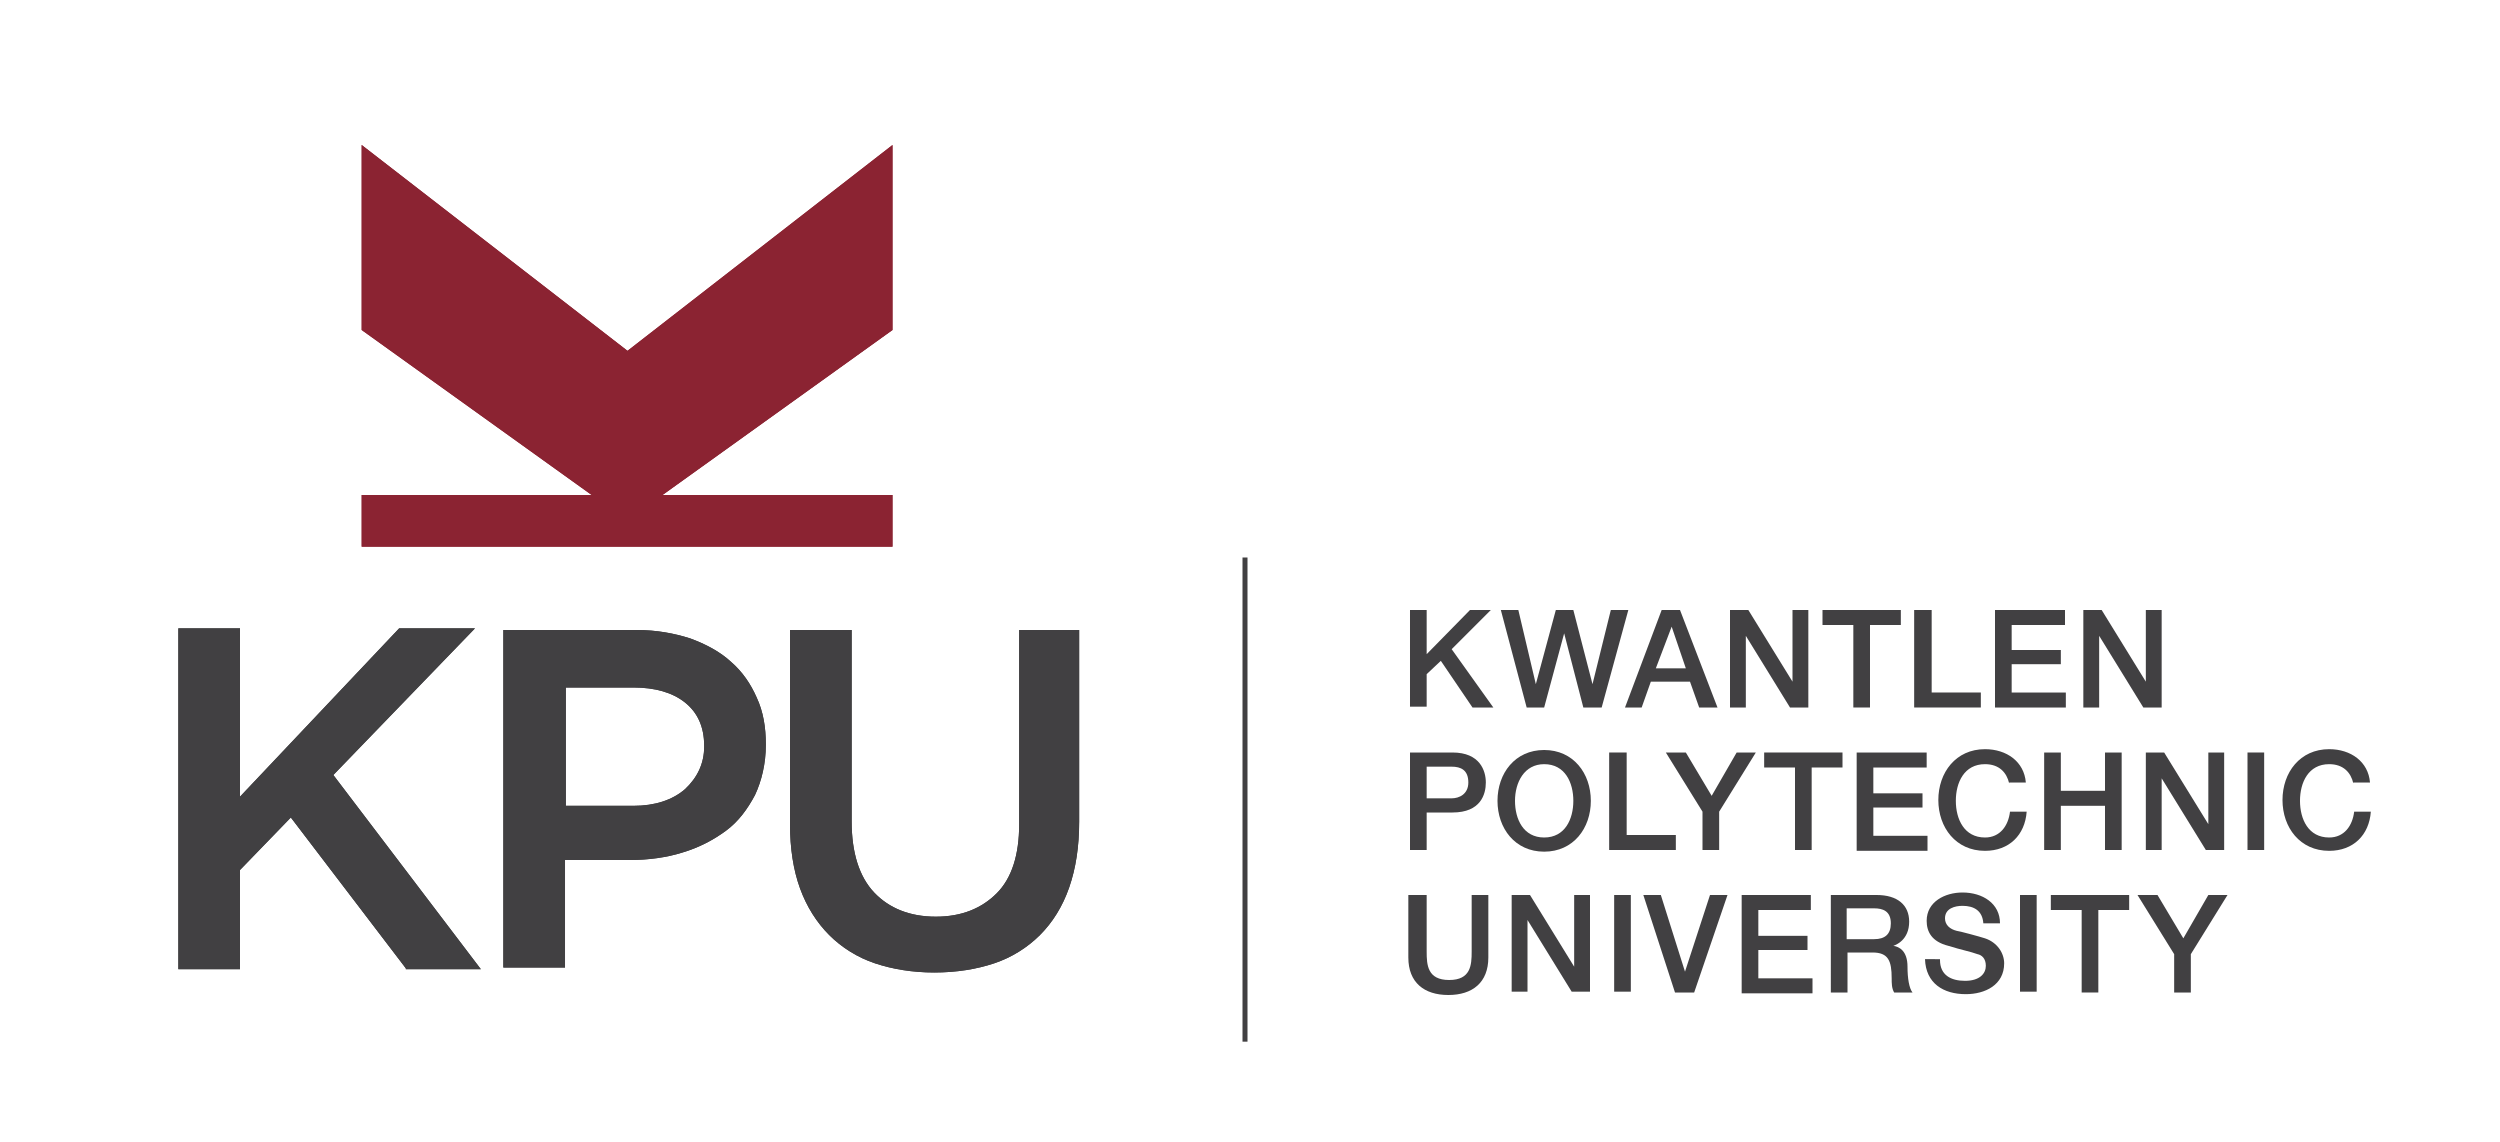<?xml version="1.0" encoding="UTF-8"?> <svg xmlns="http://www.w3.org/2000/svg" xmlns:xlink="http://www.w3.org/1999/xlink" version="1.1" id="Layer_1" x="0px" y="0px" viewBox="0 0 300 137" style="enable-background:new 0 0 300 137;" xml:space="preserve"> <style type="text/css"> .st0{fill:#414042;} .st1{fill:#8B2332;} </style> <g> <rect x="149.1" y="66.9" class="st0" width="0.6" height="58.1"></rect> <g> <polygon class="st1" points="107.1,65.6 43.4,65.6 43.4,59.4 71,59.4 43.4,39.6 43.4,17.4 75.3,42.1 107.1,17.4 107.1,39.6 79.5,59.4 107.1,59.4 "></polygon> <polygon class="st0" points="40,93 57,75.4 47.9,75.4 28.8,95.6 28.8,75.4 21.4,75.4 21.4,116.3 28.8,116.3 28.8,104.4 34.9,98.1 48.7,116.2 48.7,116.3 57.7,116.3 "></polygon> <path class="st0" d="M90.8,83.7c-0.7-1.6-1.7-3.1-3.1-4.3c-1.3-1.2-3-2.1-4.9-2.8c-1.9-0.6-4-1-6.4-1h-16v40.5h7.4v-12.9h7.8 c2.2,0,4.4-0.3,6.3-0.9c2-0.6,3.7-1.5,5.2-2.6c1.5-1.1,2.6-2.6,3.5-4.3c0.8-1.7,1.3-3.8,1.3-6v-0.1C91.9,87.3,91.6,85.4,90.8,83.7 z M67.9,82.5h8.1c2.6,0,4.7,0.6,6.2,1.8c1.5,1.2,2.3,2.9,2.3,5.2v0.1c0,2-0.8,3.7-2.3,5.1c-1.5,1.3-3.6,2-6.2,2h-8.1V82.5z"></path> <path class="st0" d="M122.3,75.6v23.3c0,3.7-0.9,6.5-2.7,8.3c-1.8,1.8-4.2,2.8-7.3,2.8c-3.1,0-5.6-1-7.4-2.9 c-1.8-1.9-2.7-4.8-2.7-8.5v-23h-7.4v23.3c0,2.9,0.4,5.5,1.2,7.7c0.8,2.2,2,4.1,3.5,5.6c1.5,1.5,3.4,2.7,5.5,3.4 c2.1,0.7,4.5,1.1,7.1,1.1c2.7,0,5.1-0.4,7.2-1.1c2.1-0.7,4-1.9,5.5-3.4c1.5-1.5,2.7-3.4,3.5-5.7c0.8-2.3,1.2-4.9,1.2-7.9v-23 H122.3z"></path> <g> <polygon class="st1" points="107.1,65.6 43.4,65.6 43.4,59.4 71,59.4 43.4,39.6 43.4,17.4 75.3,42.1 107.1,17.4 107.1,39.6 79.5,59.4 107.1,59.4 "></polygon> </g> <g> <polygon class="st0" points="40,93 57,75.4 47.9,75.4 28.8,95.6 28.8,75.4 21.4,75.4 21.4,116.3 28.8,116.3 28.8,104.4 34.9,98.1 48.7,116.2 48.7,116.3 57.7,116.3 "></polygon> </g> <g> <path class="st0" d="M90.8,83.7c-0.7-1.6-1.7-3.1-3.1-4.3c-1.3-1.2-3-2.1-4.9-2.8c-1.9-0.6-4-1-6.4-1h-16v40.5h7.4v-12.9h7.8 c2.2,0,4.4-0.3,6.3-0.9c2-0.6,3.7-1.5,5.2-2.6c1.5-1.1,2.6-2.6,3.5-4.3c0.8-1.7,1.3-3.8,1.3-6v-0.1 C91.9,87.3,91.6,85.4,90.8,83.7z M67.9,82.5h8.1c2.6,0,4.7,0.6,6.2,1.8c1.5,1.2,2.3,2.9,2.3,5.2v0.1c0,2-0.8,3.7-2.3,5.1 c-1.5,1.3-3.6,2-6.2,2h-8.1V82.5z"></path> </g> <g> <path class="st0" d="M122.3,75.6v23.3c0,3.7-0.9,6.5-2.7,8.3c-1.8,1.8-4.2,2.8-7.3,2.8c-3.1,0-5.6-1-7.4-2.9 c-1.8-1.9-2.7-4.8-2.7-8.5v-23h-7.4v23.3c0,2.9,0.4,5.5,1.2,7.7c0.8,2.2,2,4.1,3.5,5.6c1.5,1.5,3.4,2.7,5.5,3.4 c2.1,0.7,4.5,1.1,7.1,1.1c2.7,0,5.1-0.4,7.2-1.1c2.1-0.7,4-1.9,5.5-3.4c1.5-1.5,2.7-3.4,3.5-5.7c0.8-2.3,1.2-4.9,1.2-7.9v-23 H122.3z"></path> </g> </g> <g> <g> <path class="st0" d="M169.2,73.2h2v5.3l5.2-5.3h2.5l-4.7,4.7l5,7h-2.5l-3.8-5.6l-1.7,1.6v3.9h-2V73.2z"></path> <path class="st0" d="M180.1,73.2h2.1l2.1,8.9h0l2.4-8.9h2.1l2.3,8.9h0l2.2-8.9h2.1l-3.2,11.7H190l-2.3-8.9h0l-2.4,8.9h-2.1 L180.1,73.2z"></path> <path class="st0" d="M199.4,73.2h2.2l4.5,11.7h-2.2l-1.1-3.1h-4.7l-1.1,3.1H195L199.4,73.2z M198.7,80.2h3.6l-1.7-5h0L198.7,80.2 z"></path> <path class="st0" d="M207.6,73.2h2.2l5.3,8.6h0v-8.6h1.9v11.7h-2.2l-5.3-8.6h0v8.6h-1.9V73.2z"></path> <path class="st0" d="M218.7,73.2h9.4V75h-3.7v9.9h-2V75h-3.7V73.2z"></path> <path class="st0" d="M229.8,73.2h2v9.9h5.9v1.8h-8V73.2z"></path> <path class="st0" d="M239.4,73.2h8.4V75h-6.4V78h5.9v1.7h-5.9v3.4h6.5v1.8h-8.5V73.2z"></path> <path class="st0" d="M250,73.2h2.2l5.3,8.6h0v-8.6h1.9v11.7h-2.2l-5.3-8.6h0v8.6H250V73.2z"></path> </g> <g> <path class="st0" d="M169.2,90.3h5.1c3.3,0,4,2.2,4,3.6c0,1.4-0.6,3.6-4,3.6h-3.1v4.5h-2V90.3z M171.2,95.8h3c0.9,0,2-0.5,2-1.9 c0-1.5-0.9-1.9-2-1.9h-3V95.8z"></path> <path class="st0" d="M190.9,96.1c0,3.3-2.1,6.1-5.6,6.1c-3.5,0-5.6-2.8-5.6-6.1c0-3.3,2.1-6.1,5.6-6.1 C188.8,90,190.9,92.8,190.9,96.1z M181.8,96.1c0,2.2,1,4.4,3.5,4.4c2.5,0,3.5-2.2,3.5-4.4c0-2.2-1-4.4-3.5-4.4 C182.9,91.7,181.8,93.9,181.8,96.1z"></path> <path class="st0" d="M193.2,90.3h2v9.9h5.9v1.8h-8V90.3z"></path> <path class="st0" d="M204.3,97.4l-4.4-7.1h2.4l3.1,5.2l3-5.2h2.3l-4.4,7.1v4.6h-2V97.4z"></path> <path class="st0" d="M211.7,90.3h9.4v1.8h-3.7v9.9h-2v-9.9h-3.7V90.3z"></path> <path class="st0" d="M222.8,90.3h8.4v1.8h-6.4v3.1h5.9v1.7h-5.9v3.4h6.5v1.8h-8.5V90.3z"></path> <path class="st0" d="M241.1,94c-0.3-1.3-1.2-2.3-2.9-2.3c-2.5,0-3.5,2.2-3.5,4.4c0,2.2,1,4.4,3.5,4.4c1.8,0,2.8-1.4,3-3.1h2 c-0.2,2.8-2.1,4.7-5,4.7c-3.5,0-5.6-2.8-5.6-6.1c0-3.3,2.1-6.1,5.6-6.1c2.6,0,4.7,1.5,4.9,4H241.1z"></path> <path class="st0" d="M245.3,90.3h2v4.6h5.3v-4.6h2V102h-2v-5.3h-5.3v5.3h-2V90.3z"></path> <path class="st0" d="M257.5,90.3h2.2l5.3,8.6h0v-8.6h1.9V102h-2.2l-5.3-8.6h0v8.6h-1.9V90.3z"></path> <path class="st0" d="M269.7,90.3h2V102h-2V90.3z"></path> <path class="st0" d="M282.4,94c-0.3-1.3-1.2-2.3-2.9-2.3c-2.5,0-3.5,2.2-3.5,4.4c0,2.2,1,4.4,3.5,4.4c1.8,0,2.8-1.4,3-3.1h2 c-0.2,2.8-2.1,4.7-5,4.7c-3.5,0-5.6-2.8-5.6-6.1c0-3.3,2.1-6.1,5.6-6.1c2.6,0,4.7,1.5,4.9,4H282.4z"></path> </g> <g> <path class="st0" d="M169.2,107.4h2v6.8c0,1.6,0.1,3.4,2.7,3.4c2.6,0,2.7-1.8,2.7-3.4v-6.8h2v7.5c0,3-1.9,4.5-4.8,4.5 c-2.9,0-4.8-1.5-4.8-4.5V107.4z"></path> <path class="st0" d="M181.4,107.4h2.2l5.3,8.6h0v-8.6h1.9V119h-2.2l-5.3-8.6h0v8.6h-1.9V107.4z"></path> <path class="st0" d="M193.7,107.4h2V119h-2V107.4z"></path> <path class="st0" d="M197.2,107.4h2.1l2.9,9.2h0l3-9.2h2.1l-4,11.7h-2.3L197.2,107.4z"></path> <path class="st0" d="M208.9,107.4h8.4v1.8H211v3.1h5.9v1.7H211v3.4h6.5v1.8h-8.5V107.4z"></path> <path class="st0" d="M219.6,107.4h5.6c2.5,0,3.9,1.2,3.9,3.2c0,2.2-1.6,2.8-1.9,2.9v0c0.7,0.1,1.7,0.6,1.7,2.5 c0,1.4,0.2,2.6,0.6,3.1h-2.2c-0.3-0.5-0.3-1.1-0.3-1.7c0-2.1-0.4-3.1-2.3-3.1h-3v4.8h-2V107.4z M221.6,112.7h3.3 c1.3,0,2-0.6,2-1.9c0-1.5-1-1.8-2-1.8h-3.3V112.7z"></path> <path class="st0" d="M232.8,115.2c0,1.8,1.3,2.5,3,2.5c1.8,0,2.5-0.9,2.5-1.8c0-0.9-0.5-1.3-1-1.4c-0.8-0.3-1.9-0.5-3.5-1 c-2-0.5-2.6-1.7-2.6-3c0-2.3,2.2-3.4,4.3-3.4c2.4,0,4.5,1.3,4.5,3.7h-2c-0.1-1.5-1.1-2.1-2.5-2.1c-0.9,0-2.1,0.3-2.1,1.5 c0,0.8,0.6,1.3,1.4,1.5c0.2,0,2.8,0.7,3.4,0.9c1.5,0.5,2.3,1.8,2.3,3c0,2.6-2.3,3.7-4.6,3.7c-2.7,0-4.8-1.3-4.9-4.2H232.8z"></path> <path class="st0" d="M242.4,107.4h2V119h-2V107.4z"></path> <path class="st0" d="M246.1,107.4h9.4v1.8h-3.7v9.9h-2v-9.9h-3.7V107.4z"></path> <path class="st0" d="M260.9,114.5l-4.4-7.1h2.4l3.1,5.2l3-5.2h2.3l-4.4,7.1v4.6h-2V114.5z"></path> </g> </g> </g> </svg> 